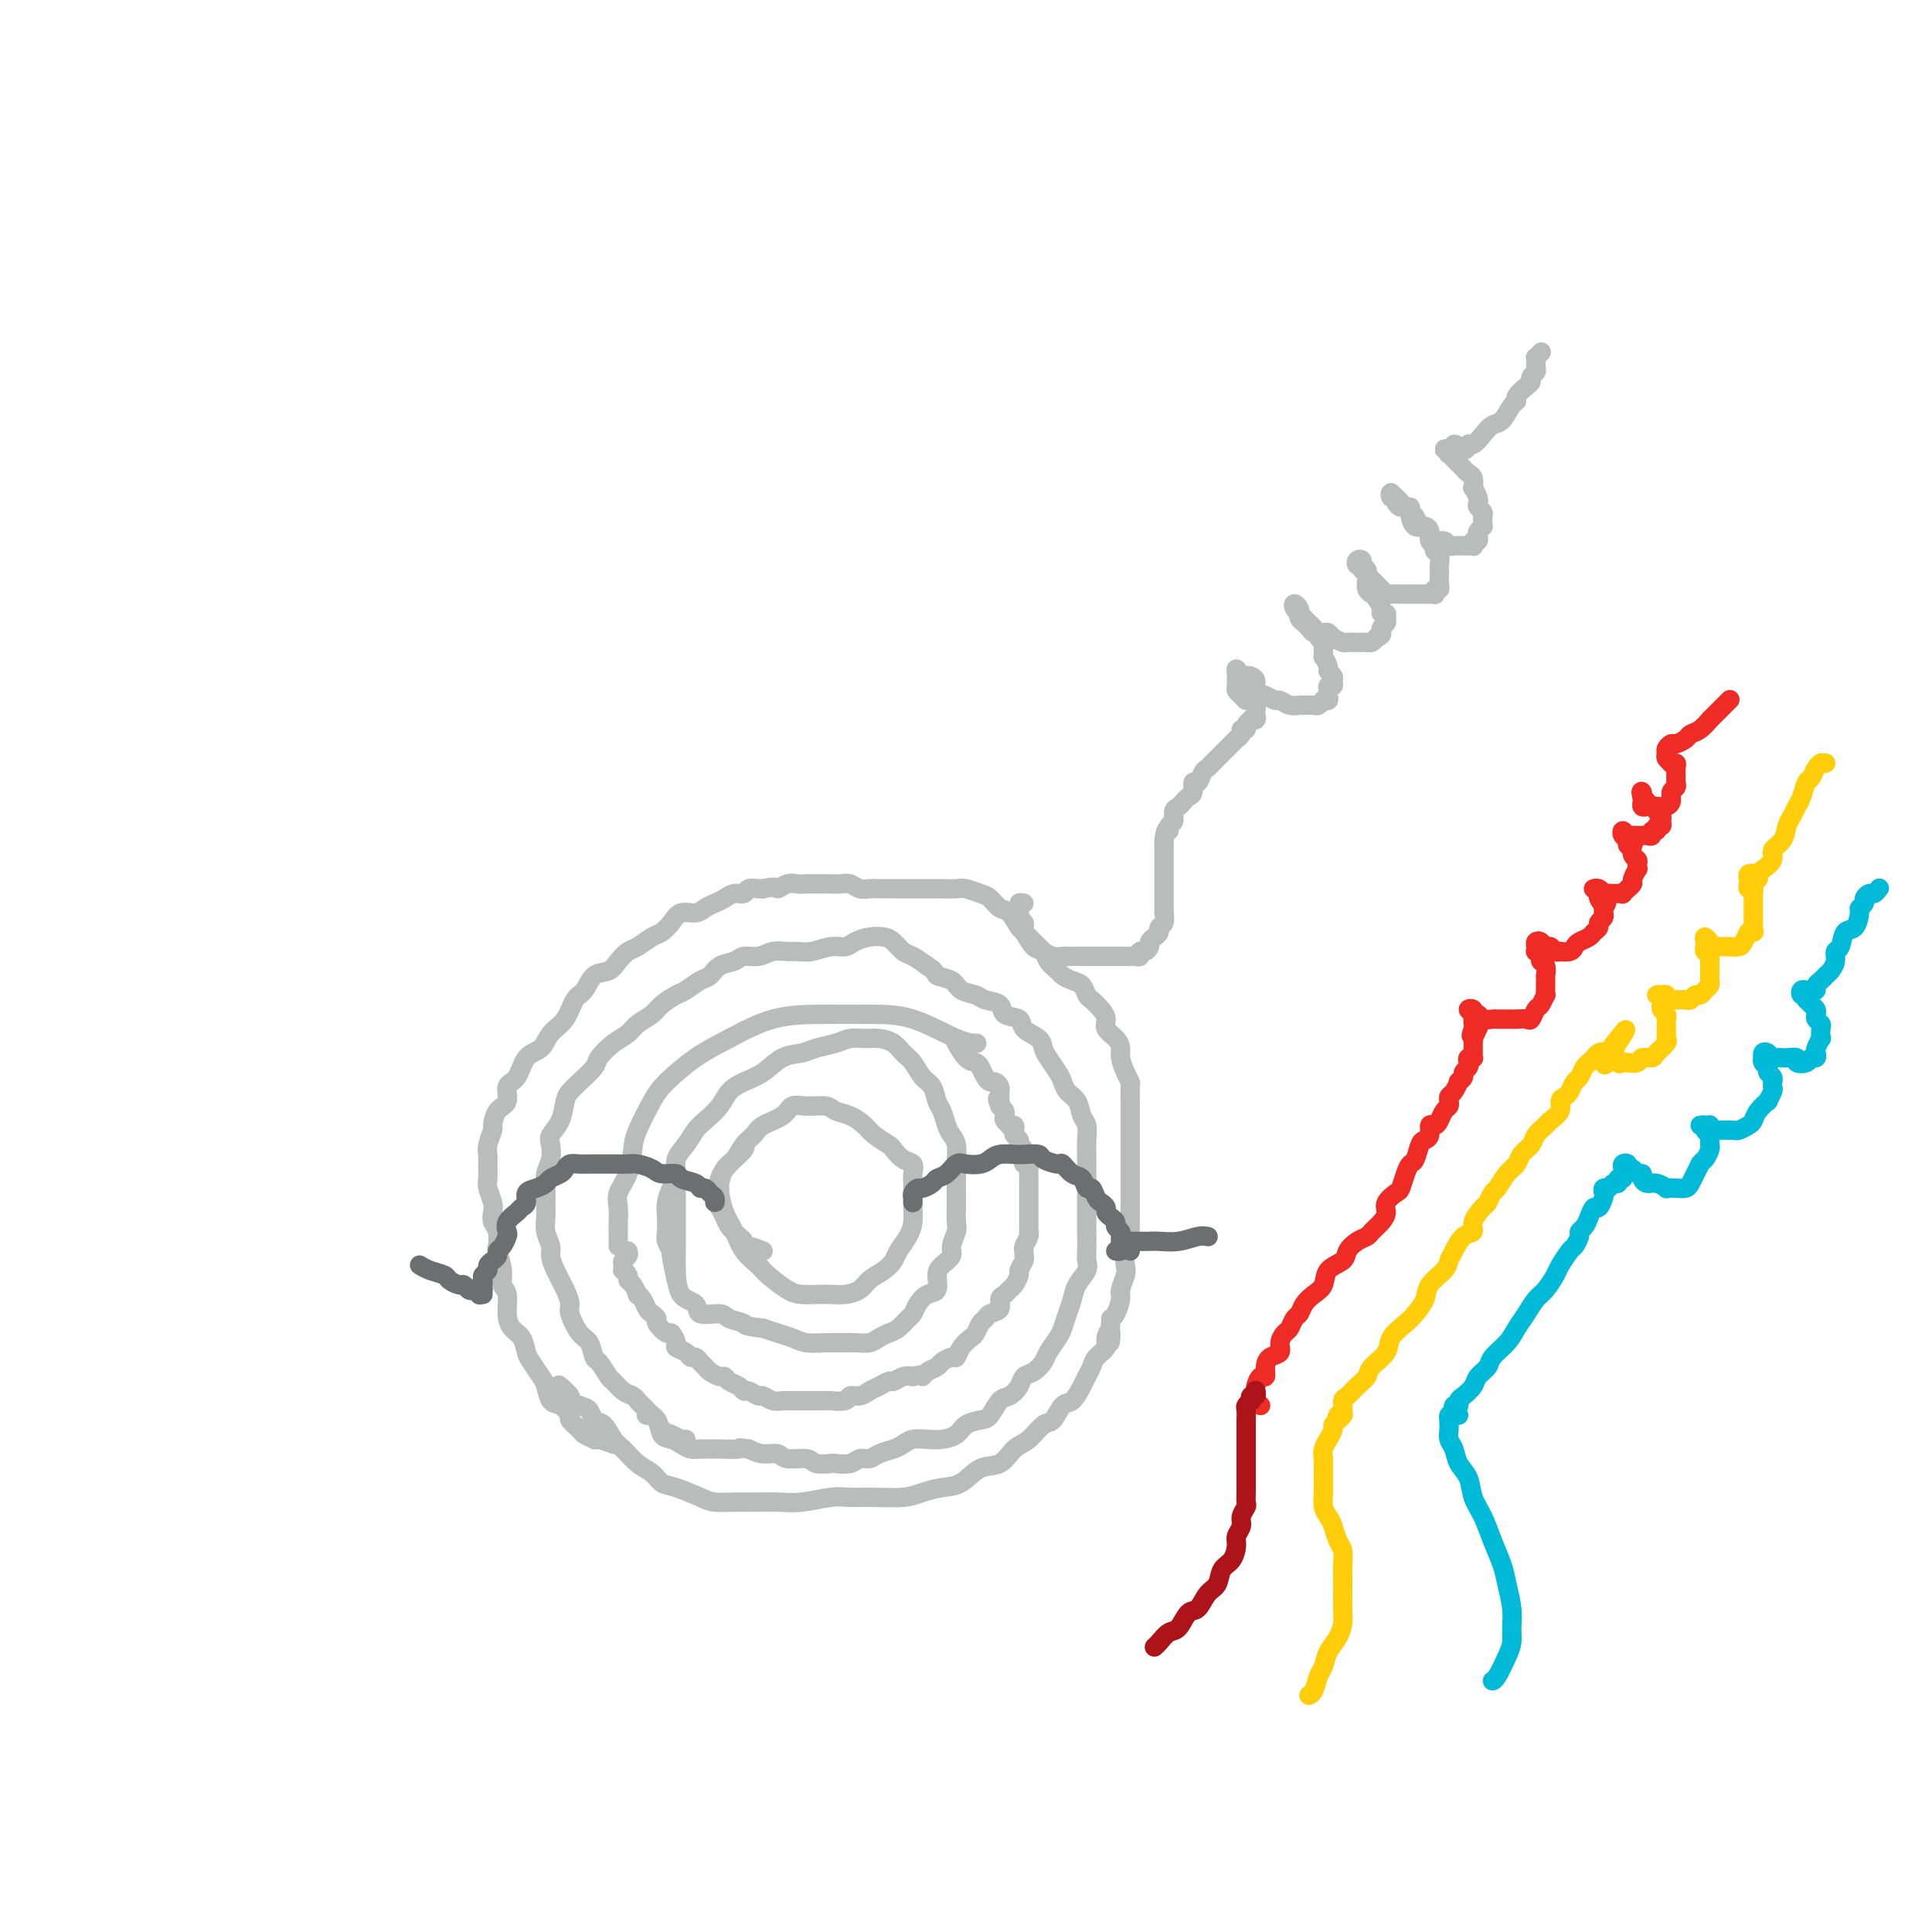 <svg viewBox='0 0 400 400' version='1.1' xmlns='http://www.w3.org/2000/svg' xmlns:xlink='http://www.w3.org/1999/xlink'><g fill='none' stroke='#BABBBB' stroke-width='4' stroke-linecap='round' stroke-linejoin='round'><path d='M128,258c0.000,-0.185 0.001,-0.370 0,-1c-0.001,-0.630 -0.002,-1.704 0,-2c0.002,-0.296 0.007,0.187 0,0c-0.007,-0.187 -0.027,-1.043 0,-2c0.027,-0.957 0.099,-2.014 0,-3c-0.099,-0.986 -0.371,-1.902 0,-3c0.371,-1.098 1.384,-2.378 2,-4c0.616,-1.622 0.834,-3.585 1,-5c0.166,-1.415 0.281,-2.282 1,-4c0.719,-1.718 2.043,-4.289 3,-6c0.957,-1.711 1.546,-2.564 3,-4c1.454,-1.436 3.772,-3.457 6,-5c2.228,-1.543 4.367,-2.610 7,-4c2.633,-1.390 5.761,-3.105 9,-4c3.239,-0.895 6.588,-0.972 10,-1c3.412,-0.028 6.887,-0.008 10,0c3.113,0.008 5.865,0.002 9,1c3.135,0.998 6.652,2.999 9,4c2.348,1.001 3.528,1.000 4,1c0.472,-0.000 0.236,-0.000 0,0'/><path d='M130,259c0.113,0.331 0.225,0.662 0,1c-0.225,0.338 -0.788,0.682 -1,1c-0.212,0.318 -0.071,0.610 0,1c0.071,0.390 0.074,0.877 0,1c-0.074,0.123 -0.226,-0.117 0,0c0.226,0.117 0.830,0.591 1,1c0.170,0.409 -0.095,0.753 0,1c0.095,0.247 0.550,0.399 1,1c0.450,0.601 0.894,1.652 1,2c0.106,0.348 -0.125,-0.009 0,0c0.125,0.009 0.606,0.382 1,1c0.394,0.618 0.701,1.480 1,2c0.299,0.520 0.591,0.698 1,1c0.409,0.302 0.937,0.729 1,1c0.063,0.271 -0.339,0.387 0,1c0.339,0.613 1.418,1.722 2,2c0.582,0.278 0.667,-0.275 1,0c0.333,0.275 0.915,1.379 1,2c0.085,0.621 -0.328,0.758 0,1c0.328,0.242 1.398,0.590 2,1c0.602,0.410 0.738,0.883 1,1c0.262,0.117 0.651,-0.122 1,0c0.349,0.122 0.657,0.606 1,1c0.343,0.394 0.721,0.697 1,1c0.279,0.303 0.460,0.606 1,1c0.540,0.394 1.440,0.880 2,1c0.560,0.120 0.779,-0.127 1,0c0.221,0.127 0.444,0.626 1,1c0.556,0.374 1.443,0.621 2,1c0.557,0.379 0.782,0.890 1,1c0.218,0.110 0.430,-0.181 1,0c0.570,0.181 1.500,0.833 2,1c0.500,0.167 0.571,-0.151 1,0c0.429,0.151 1.217,0.773 2,1c0.783,0.227 1.560,0.061 2,0c0.440,-0.061 0.542,-0.016 1,0c0.458,0.016 1.272,0.004 2,0c0.728,-0.004 1.369,-0.000 2,0c0.631,0.000 1.253,-0.004 2,0c0.747,0.004 1.618,0.016 2,0c0.382,-0.016 0.277,-0.060 1,0c0.723,0.060 2.276,0.224 3,0c0.724,-0.224 0.618,-0.834 1,-1c0.382,-0.166 1.253,0.114 2,0c0.747,-0.114 1.369,-0.623 2,-1c0.631,-0.377 1.271,-0.623 2,-1c0.729,-0.377 1.546,-0.885 2,-1c0.454,-0.115 0.545,0.161 1,0c0.455,-0.161 1.273,-0.760 2,-1c0.727,-0.240 1.364,-0.120 2,0'/><path d='M189,285c2.588,-0.726 2.059,-0.041 2,0c-0.059,0.041 0.352,-0.562 1,-1c0.648,-0.438 1.535,-0.712 2,-1c0.465,-0.288 0.510,-0.592 1,-1c0.490,-0.408 1.427,-0.920 2,-1c0.573,-0.080 0.783,0.273 1,0c0.217,-0.273 0.440,-1.172 1,-2c0.560,-0.828 1.458,-1.584 2,-2c0.542,-0.416 0.727,-0.492 1,-1c0.273,-0.508 0.633,-1.449 1,-2c0.367,-0.551 0.742,-0.711 1,-1c0.258,-0.289 0.398,-0.708 1,-1c0.602,-0.292 1.667,-0.458 2,-1c0.333,-0.542 -0.064,-1.459 0,-2c0.064,-0.541 0.591,-0.707 1,-1c0.409,-0.293 0.702,-0.712 1,-1c0.298,-0.288 0.602,-0.444 1,-1c0.398,-0.556 0.892,-1.511 1,-2c0.108,-0.489 -0.168,-0.511 0,-1c0.168,-0.489 0.781,-1.444 1,-2c0.219,-0.556 0.045,-0.714 0,-1c-0.045,-0.286 0.041,-0.702 0,-1c-0.041,-0.298 -0.207,-0.479 0,-1c0.207,-0.521 0.788,-1.381 1,-2c0.212,-0.619 0.057,-0.997 0,-1c-0.057,-0.003 -0.015,0.368 0,0c0.015,-0.368 0.004,-1.474 0,-2c-0.004,-0.526 -0.001,-0.473 0,-1c0.001,-0.527 0.000,-1.634 0,-2c-0.000,-0.366 -0.000,0.009 0,0c0.000,-0.009 0.000,-0.401 0,-1c-0.000,-0.599 0.000,-1.403 0,-2c-0.000,-0.597 -0.000,-0.986 0,-1c0.000,-0.014 0.001,0.346 0,0c-0.001,-0.346 -0.004,-1.398 0,-2c0.004,-0.602 0.015,-0.753 0,-1c-0.015,-0.247 -0.057,-0.591 0,-1c0.057,-0.409 0.212,-0.883 0,-1c-0.212,-0.117 -0.793,0.122 -1,0c-0.207,-0.122 -0.042,-0.606 0,-1c0.042,-0.394 -0.040,-0.697 0,-1c0.040,-0.303 0.203,-0.606 0,-1c-0.203,-0.394 -0.773,-0.879 -1,-1c-0.227,-0.121 -0.112,0.122 0,0c0.112,-0.122 0.222,-0.607 0,-1c-0.222,-0.393 -0.777,-0.693 -1,-1c-0.223,-0.307 -0.116,-0.621 0,-1c0.116,-0.379 0.241,-0.822 0,-1c-0.241,-0.178 -0.848,-0.089 -1,0c-0.152,0.089 0.153,0.179 0,0c-0.153,-0.179 -0.763,-0.625 -1,-1c-0.237,-0.375 -0.102,-0.678 0,-1c0.102,-0.322 0.172,-0.663 0,-1c-0.172,-0.337 -0.586,-0.668 -1,-1'/><path d='M207,229c-0.928,-2.404 -0.249,-1.414 0,-1c0.249,0.414 0.068,0.252 0,0c-0.068,-0.252 -0.021,-0.593 0,-1c0.021,-0.407 0.017,-0.879 0,-1c-0.017,-0.121 -0.046,0.109 0,0c0.046,-0.109 0.167,-0.558 0,-1c-0.167,-0.442 -0.621,-0.879 -1,-1c-0.379,-0.121 -0.681,0.072 -1,0c-0.319,-0.072 -0.653,-0.409 -1,-1c-0.347,-0.591 -0.706,-1.437 -1,-2c-0.294,-0.563 -0.522,-0.841 -1,-1c-0.478,-0.159 -1.206,-0.197 -2,-1c-0.794,-0.803 -1.656,-2.372 -2,-3c-0.344,-0.628 -0.172,-0.314 0,0'/><path d='M140,265c-0.453,-2.050 -0.906,-4.099 -1,-5c-0.094,-0.901 0.170,-0.653 0,-1c-0.170,-0.347 -0.775,-1.289 -1,-2c-0.225,-0.711 -0.070,-1.190 0,-2c0.070,-0.810 0.056,-1.949 0,-3c-0.056,-1.051 -0.153,-2.013 0,-3c0.153,-0.987 0.555,-1.997 1,-3c0.445,-1.003 0.933,-1.997 1,-3c0.067,-1.003 -0.288,-2.015 0,-3c0.288,-0.985 1.217,-1.944 2,-3c0.783,-1.056 1.419,-2.208 2,-3c0.581,-0.792 1.106,-1.222 2,-2c0.894,-0.778 2.156,-1.904 3,-3c0.844,-1.096 1.269,-2.163 2,-3c0.731,-0.837 1.769,-1.443 3,-2c1.231,-0.557 2.654,-1.066 4,-2c1.346,-0.934 2.614,-2.292 4,-3c1.386,-0.708 2.888,-0.764 4,-1c1.112,-0.236 1.834,-0.652 3,-1c1.166,-0.348 2.777,-0.627 4,-1c1.223,-0.373 2.057,-0.840 3,-1c0.943,-0.160 1.996,-0.014 3,0c1.004,0.014 1.959,-0.106 3,0c1.041,0.106 2.166,0.436 3,1c0.834,0.564 1.375,1.362 2,2c0.625,0.638 1.333,1.114 2,2c0.667,0.886 1.292,2.180 2,3c0.708,0.820 1.499,1.164 2,2c0.501,0.836 0.712,2.162 1,3c0.288,0.838 0.651,1.187 1,2c0.349,0.813 0.682,2.089 1,3c0.318,0.911 0.621,1.455 1,2c0.379,0.545 0.834,1.090 1,2c0.166,0.910 0.045,2.186 0,3c-0.045,0.814 -0.012,1.167 0,2c0.012,0.833 0.004,2.148 0,3c-0.004,0.852 -0.005,1.243 0,2c0.005,0.757 0.017,1.879 0,3c-0.017,1.121 -0.064,2.240 0,3c0.064,0.760 0.237,1.161 0,2c-0.237,0.839 -0.885,2.116 -1,3c-0.115,0.884 0.303,1.374 0,2c-0.303,0.626 -1.328,1.389 -2,2c-0.672,0.611 -0.992,1.071 -1,2c-0.008,0.929 0.297,2.328 0,3c-0.297,0.672 -1.196,0.618 -2,1c-0.804,0.382 -1.514,1.202 -2,2c-0.486,0.798 -0.749,1.576 -1,2c-0.251,0.424 -0.489,0.496 -1,1c-0.511,0.504 -1.295,1.442 -2,2c-0.705,0.558 -1.333,0.738 -2,1c-0.667,0.262 -1.374,0.606 -2,1c-0.626,0.394 -1.172,0.838 -2,1c-0.828,0.162 -1.940,0.040 -3,0c-1.060,-0.040 -2.069,0.000 -3,0c-0.931,-0.000 -1.785,-0.042 -3,0c-1.215,0.042 -2.789,0.166 -4,0c-1.211,-0.166 -2.057,-0.622 -3,-1c-0.943,-0.378 -1.984,-0.680 -3,-1c-1.016,-0.320 -2.008,-0.660 -3,-1'/><path d='M158,275c-4.452,-0.494 -3.582,-0.727 -4,-1c-0.418,-0.273 -2.122,-0.584 -3,-1c-0.878,-0.416 -0.929,-0.936 -2,-1c-1.071,-0.064 -3.163,0.330 -4,0c-0.837,-0.330 -0.421,-1.382 -1,-2c-0.579,-0.618 -2.155,-0.801 -3,-2c-0.845,-1.199 -0.958,-3.415 -1,-5c-0.042,-1.585 -0.011,-2.538 0,-4c0.011,-1.462 0.003,-3.432 0,-6c-0.003,-2.568 -0.001,-5.734 0,-7c0.001,-1.266 0.000,-0.633 0,0'/><path d='M158,259c-1.148,-0.447 -2.297,-0.893 -3,-1c-0.703,-0.107 -0.962,0.127 -1,0c-0.038,-0.127 0.145,-0.614 0,-1c-0.145,-0.386 -0.617,-0.672 -1,-1c-0.383,-0.328 -0.677,-0.699 -1,-1c-0.323,-0.301 -0.675,-0.531 -1,-1c-0.325,-0.469 -0.623,-1.177 -1,-2c-0.377,-0.823 -0.834,-1.763 -1,-2c-0.166,-0.237 -0.042,0.228 0,0c0.042,-0.228 0.003,-1.148 0,-2c-0.003,-0.852 0.029,-1.635 0,-2c-0.029,-0.365 -0.121,-0.310 0,-1c0.121,-0.690 0.453,-2.124 1,-3c0.547,-0.876 1.309,-1.193 2,-2c0.691,-0.807 1.311,-2.105 2,-3c0.689,-0.895 1.446,-1.388 2,-2c0.554,-0.612 0.904,-1.342 2,-2c1.096,-0.658 2.936,-1.245 4,-2c1.064,-0.755 1.351,-1.678 2,-2c0.649,-0.322 1.658,-0.042 3,0c1.342,0.042 3.016,-0.155 4,0c0.984,0.155 1.280,0.661 2,1c0.720,0.339 1.866,0.509 3,1c1.134,0.491 2.257,1.301 3,2c0.743,0.699 1.107,1.286 2,2c0.893,0.714 2.316,1.556 3,2c0.684,0.444 0.628,0.489 1,1c0.372,0.511 1.171,1.487 2,2c0.829,0.513 1.686,0.563 2,1c0.314,0.437 0.085,1.261 0,2c-0.085,0.739 -0.025,1.394 0,2c0.025,0.606 0.014,1.163 0,2c-0.014,0.837 -0.031,1.953 0,3c0.031,1.047 0.108,2.024 0,3c-0.108,0.976 -0.403,1.952 -1,3c-0.597,1.048 -1.496,2.168 -2,3c-0.504,0.832 -0.613,1.375 -1,2c-0.387,0.625 -1.051,1.330 -2,2c-0.949,0.670 -2.182,1.304 -3,2c-0.818,0.696 -1.219,1.455 -2,2c-0.781,0.545 -1.940,0.877 -3,1c-1.060,0.123 -2.021,0.037 -3,0c-0.979,-0.037 -1.976,-0.026 -3,0c-1.024,0.026 -2.074,0.065 -3,0c-0.926,-0.065 -1.728,-0.236 -3,-1c-1.272,-0.764 -3.013,-2.122 -4,-3c-0.987,-0.878 -1.221,-1.278 -2,-2c-0.779,-0.722 -2.105,-1.768 -3,-3c-0.895,-1.232 -1.360,-2.650 -2,-4c-0.640,-1.350 -1.456,-2.631 -2,-4c-0.544,-1.369 -0.815,-2.826 -1,-4c-0.185,-1.174 -0.284,-2.066 0,-3c0.284,-0.934 0.953,-1.910 2,-3c1.047,-1.090 2.474,-2.293 3,-3c0.526,-0.707 0.150,-0.916 0,-1c-0.150,-0.084 -0.075,-0.042 0,0'/><path d='M142,298c-0.250,0.098 -0.500,0.196 -1,0c-0.500,-0.196 -1.251,-0.686 -2,-1c-0.749,-0.314 -1.496,-0.451 -2,-1c-0.504,-0.549 -0.764,-1.509 -1,-2c-0.236,-0.491 -0.447,-0.512 -1,-1c-0.553,-0.488 -1.448,-1.445 -2,-2c-0.552,-0.555 -0.763,-0.710 -1,-1c-0.237,-0.290 -0.501,-0.716 -1,-1c-0.499,-0.284 -1.233,-0.427 -2,-1c-0.767,-0.573 -1.567,-1.575 -2,-2c-0.433,-0.425 -0.500,-0.272 -1,-1c-0.500,-0.728 -1.434,-2.338 -2,-3c-0.566,-0.662 -0.764,-0.375 -1,-1c-0.236,-0.625 -0.510,-2.161 -1,-3c-0.490,-0.839 -1.195,-0.980 -2,-2c-0.805,-1.020 -1.708,-2.921 -2,-4c-0.292,-1.079 0.028,-1.338 0,-2c-0.028,-0.662 -0.404,-1.727 -1,-3c-0.596,-1.273 -1.414,-2.753 -2,-4c-0.586,-1.247 -0.942,-2.262 -1,-3c-0.058,-0.738 0.181,-1.198 0,-2c-0.181,-0.802 -0.781,-1.947 -1,-3c-0.219,-1.053 -0.055,-2.014 0,-3c0.055,-0.986 0.001,-1.997 0,-3c-0.001,-1.003 0.050,-1.997 0,-3c-0.050,-1.003 -0.203,-2.014 0,-3c0.203,-0.986 0.761,-1.948 1,-3c0.239,-1.052 0.158,-2.193 0,-3c-0.158,-0.807 -0.391,-1.279 0,-2c0.391,-0.721 1.408,-1.692 2,-3c0.592,-1.308 0.759,-2.954 1,-4c0.241,-1.046 0.557,-1.491 1,-2c0.443,-0.509 1.015,-1.081 2,-2c0.985,-0.919 2.384,-2.186 3,-3c0.616,-0.814 0.448,-1.177 1,-2c0.552,-0.823 1.823,-2.107 3,-3c1.177,-0.893 2.259,-1.395 3,-2c0.741,-0.605 1.142,-1.313 2,-2c0.858,-0.687 2.173,-1.354 3,-2c0.827,-0.646 1.166,-1.271 2,-2c0.834,-0.729 2.162,-1.561 3,-2c0.838,-0.439 1.187,-0.484 2,-1c0.813,-0.516 2.090,-1.501 3,-2c0.910,-0.499 1.454,-0.511 2,-1c0.546,-0.489 1.093,-1.455 2,-2c0.907,-0.545 2.172,-0.668 3,-1c0.828,-0.332 1.218,-0.874 2,-1c0.782,-0.126 1.955,0.163 3,0c1.045,-0.163 1.963,-0.780 3,-1c1.037,-0.220 2.193,-0.044 3,0c0.807,0.044 1.265,-0.044 2,0c0.735,0.044 1.747,0.218 3,0c1.253,-0.218 2.748,-0.830 4,-1c1.252,-0.170 2.261,0.100 3,0c0.739,-0.100 1.209,-0.570 2,-1c0.791,-0.430 1.902,-0.821 3,-1c1.098,-0.179 2.184,-0.147 3,0c0.816,0.147 1.363,0.411 2,1c0.637,0.589 1.364,1.505 2,2c0.636,0.495 1.182,0.570 2,1c0.818,0.430 1.909,1.215 3,2'/><path d='M192,200c2.148,1.350 1.519,1.724 2,2c0.481,0.276 2.073,0.454 3,1c0.927,0.546 1.188,1.460 2,2c0.812,0.540 2.176,0.707 3,1c0.824,0.293 1.108,0.711 2,1c0.892,0.289 2.393,0.447 3,1c0.607,0.553 0.320,1.499 1,2c0.680,0.501 2.328,0.556 3,1c0.672,0.444 0.369,1.278 1,2c0.631,0.722 2.197,1.334 3,2c0.803,0.666 0.844,1.386 1,2c0.156,0.614 0.427,1.122 1,2c0.573,0.878 1.449,2.126 2,3c0.551,0.874 0.778,1.374 1,2c0.222,0.626 0.438,1.378 1,2c0.562,0.622 1.471,1.114 2,2c0.529,0.886 0.678,2.165 1,3c0.322,0.835 0.818,1.227 1,2c0.182,0.773 0.049,1.929 0,3c-0.049,1.071 -0.013,2.059 0,3c0.013,0.941 0.003,1.836 0,3c-0.003,1.164 -0.001,2.599 0,4c0.001,1.401 -0.000,2.770 0,4c0.000,1.230 0.002,2.321 0,3c-0.002,0.679 -0.007,0.947 0,2c0.007,1.053 0.027,2.890 0,4c-0.027,1.110 -0.101,1.493 0,2c0.101,0.507 0.378,1.137 0,2c-0.378,0.863 -1.410,1.959 -2,3c-0.590,1.041 -0.740,2.026 -1,3c-0.260,0.974 -0.632,1.937 -1,3c-0.368,1.063 -0.731,2.225 -1,3c-0.269,0.775 -0.443,1.163 -1,2c-0.557,0.837 -1.496,2.125 -2,3c-0.504,0.875 -0.572,1.338 -1,2c-0.428,0.662 -1.217,1.523 -2,2c-0.783,0.477 -1.561,0.569 -2,1c-0.439,0.431 -0.539,1.201 -1,2c-0.461,0.799 -1.282,1.628 -2,2c-0.718,0.372 -1.332,0.288 -2,1c-0.668,0.712 -1.389,2.219 -2,3c-0.611,0.781 -1.111,0.836 -2,1c-0.889,0.164 -2.167,0.435 -3,1c-0.833,0.565 -1.220,1.422 -2,2c-0.780,0.578 -1.951,0.876 -3,1c-1.049,0.124 -1.975,0.074 -3,0c-1.025,-0.074 -2.147,-0.174 -3,0c-0.853,0.174 -1.436,0.620 -2,1c-0.564,0.380 -1.108,0.694 -2,1c-0.892,0.306 -2.131,0.604 -3,1c-0.869,0.396 -1.369,0.890 -2,1c-0.631,0.110 -1.395,-0.166 -2,0c-0.605,0.166 -1.052,0.772 -2,1c-0.948,0.228 -2.397,0.076 -3,0c-0.603,-0.076 -0.359,-0.077 -1,0c-0.641,0.077 -2.167,0.232 -3,0c-0.833,-0.232 -0.975,-0.849 -2,-1c-1.025,-0.151 -2.935,0.166 -4,0c-1.065,-0.166 -1.287,-0.814 -2,-1c-0.713,-0.186 -1.918,0.090 -3,0c-1.082,-0.090 -2.041,-0.545 -3,-1'/><path d='M155,300c-3.020,-0.464 -1.572,-0.124 -2,0c-0.428,0.124 -2.734,0.030 -4,0c-1.266,-0.030 -1.494,0.002 -2,0c-0.506,-0.002 -1.291,-0.040 -2,0c-0.709,0.040 -1.340,0.158 -2,0c-0.660,-0.158 -1.347,-0.592 -2,-1c-0.653,-0.408 -1.272,-0.789 -2,-1c-0.728,-0.211 -1.566,-0.252 -2,-1c-0.434,-0.748 -0.463,-2.201 -1,-3c-0.537,-0.799 -1.582,-0.942 -2,-1c-0.418,-0.058 -0.209,-0.029 0,0'/><path d='M127,299c-1.139,-0.416 -2.279,-0.831 -3,-1c-0.721,-0.169 -1.024,-0.091 -1,0c0.024,0.091 0.376,0.194 0,0c-0.376,-0.194 -1.480,-0.686 -2,-1c-0.520,-0.314 -0.458,-0.449 -1,-1c-0.542,-0.551 -1.690,-1.517 -2,-2c-0.310,-0.483 0.216,-0.484 0,-1c-0.216,-0.516 -1.175,-1.546 -2,-2c-0.825,-0.454 -1.517,-0.333 -2,-1c-0.483,-0.667 -0.758,-2.122 -1,-3c-0.242,-0.878 -0.449,-1.179 -1,-2c-0.551,-0.821 -1.444,-2.161 -2,-3c-0.556,-0.839 -0.775,-1.177 -1,-2c-0.225,-0.823 -0.457,-2.131 -1,-3c-0.543,-0.869 -1.398,-1.298 -2,-2c-0.602,-0.702 -0.949,-1.677 -1,-3c-0.051,-1.323 0.196,-2.993 0,-4c-0.196,-1.007 -0.836,-1.351 -1,-2c-0.164,-0.649 0.149,-1.602 0,-3c-0.149,-1.398 -0.758,-3.243 -1,-4c-0.242,-0.757 -0.116,-0.428 0,-1c0.116,-0.572 0.224,-2.044 0,-3c-0.224,-0.956 -0.778,-1.396 -1,-2c-0.222,-0.604 -0.112,-1.373 0,-2c0.112,-0.627 0.226,-1.113 0,-2c-0.226,-0.887 -0.794,-2.176 -1,-3c-0.206,-0.824 -0.051,-1.185 0,-2c0.051,-0.815 -0.001,-2.086 0,-3c0.001,-0.914 0.054,-1.470 0,-2c-0.054,-0.530 -0.217,-1.033 0,-2c0.217,-0.967 0.813,-2.399 1,-3c0.187,-0.601 -0.035,-0.371 0,-1c0.035,-0.629 0.326,-2.116 1,-3c0.674,-0.884 1.732,-1.166 2,-2c0.268,-0.834 -0.253,-2.219 0,-3c0.253,-0.781 1.279,-0.959 2,-2c0.721,-1.041 1.138,-2.944 2,-4c0.862,-1.056 2.171,-1.265 3,-2c0.829,-0.735 1.180,-1.998 2,-3c0.820,-1.002 2.110,-1.745 3,-3c0.890,-1.255 1.379,-3.021 2,-4c0.621,-0.979 1.374,-1.169 2,-2c0.626,-0.831 1.125,-2.301 2,-3c0.875,-0.699 2.125,-0.625 3,-1c0.875,-0.375 1.375,-1.199 2,-2c0.625,-0.801 1.375,-1.579 2,-2c0.625,-0.421 1.125,-0.485 2,-1c0.875,-0.515 2.125,-1.482 3,-2c0.875,-0.518 1.375,-0.587 2,-1c0.625,-0.413 1.375,-1.172 2,-2c0.625,-0.828 1.126,-1.727 2,-2c0.874,-0.273 2.121,0.081 3,0c0.879,-0.081 1.391,-0.595 2,-1c0.609,-0.405 1.314,-0.701 2,-1c0.686,-0.299 1.353,-0.602 2,-1c0.647,-0.398 1.273,-0.891 2,-1c0.727,-0.109 1.556,0.167 2,0c0.444,-0.167 0.504,-0.776 1,-1c0.496,-0.224 1.427,-0.064 2,0c0.573,0.064 0.786,0.032 1,0'/><path d='M158,184c3.215,-0.713 2.752,0.005 3,0c0.248,-0.005 1.207,-0.734 2,-1c0.793,-0.266 1.420,-0.071 2,0c0.580,0.071 1.114,0.018 2,0c0.886,-0.018 2.124,-0.001 3,0c0.876,0.001 1.390,-0.014 2,0c0.610,0.014 1.318,0.056 2,0c0.682,-0.056 1.340,-0.211 2,0c0.660,0.211 1.321,0.789 2,1c0.679,0.211 1.374,0.057 2,0c0.626,-0.057 1.183,-0.015 2,0c0.817,0.015 1.894,0.004 3,0c1.106,-0.004 2.240,-0.001 3,0c0.760,0.001 1.147,-0.001 2,0c0.853,0.001 2.172,0.003 3,0c0.828,-0.003 1.166,-0.013 2,0c0.834,0.013 2.163,0.049 3,0c0.837,-0.049 1.183,-0.184 2,0c0.817,0.184 2.107,0.687 3,1c0.893,0.313 1.390,0.435 2,1c0.610,0.565 1.332,1.574 2,2c0.668,0.426 1.282,0.270 2,1c0.718,0.730 1.539,2.345 2,3c0.461,0.655 0.561,0.350 1,1c0.439,0.650 1.216,2.254 2,3c0.784,0.746 1.575,0.634 2,1c0.425,0.366 0.485,1.210 1,2c0.515,0.790 1.486,1.525 2,2c0.514,0.475 0.571,0.690 1,1c0.429,0.310 1.232,0.716 2,1c0.768,0.284 1.502,0.446 2,1c0.498,0.554 0.759,1.499 1,2c0.241,0.501 0.463,0.557 1,1c0.537,0.443 1.388,1.274 2,2c0.612,0.726 0.986,1.348 1,2c0.014,0.652 -0.333,1.333 0,2c0.333,0.667 1.347,1.321 2,2c0.653,0.679 0.946,1.384 1,2c0.054,0.616 -0.129,1.142 0,2c0.129,0.858 0.570,2.049 1,3c0.430,0.951 0.847,1.662 1,2c0.153,0.338 0.041,0.302 0,1c-0.041,0.698 -0.011,2.129 0,3c0.011,0.871 0.003,1.181 0,2c-0.003,0.819 -0.001,2.148 0,3c0.001,0.852 0.000,1.228 0,2c-0.000,0.772 -0.000,1.940 0,3c0.000,1.060 0.000,2.012 0,3c-0.000,0.988 -0.000,2.012 0,3c0.000,0.988 0.001,1.942 0,3c-0.001,1.058 -0.004,2.222 0,3c0.004,0.778 0.015,1.171 0,2c-0.015,0.829 -0.055,2.094 0,3c0.055,0.906 0.207,1.454 0,2c-0.207,0.546 -0.773,1.090 -1,2c-0.227,0.910 -0.116,2.188 0,3c0.116,0.812 0.238,1.160 0,2c-0.238,0.840 -0.837,2.174 -1,3c-0.163,0.826 0.110,1.146 0,2c-0.110,0.854 -0.603,2.244 -1,3c-0.397,0.756 -0.699,0.878 -1,1'/><path d='M230,273c-0.550,8.070 0.074,4.245 0,3c-0.074,-1.245 -0.846,0.089 -1,1c-0.154,0.911 0.310,1.397 0,2c-0.310,0.603 -1.396,1.321 -2,2c-0.604,0.679 -0.728,1.317 -1,2c-0.272,0.683 -0.692,1.409 -1,2c-0.308,0.591 -0.504,1.045 -1,2c-0.496,0.955 -1.290,2.410 -2,3c-0.710,0.590 -1.334,0.317 -2,1c-0.666,0.683 -1.374,2.324 -2,3c-0.626,0.676 -1.171,0.389 -2,1c-0.829,0.611 -1.943,2.122 -3,3c-1.057,0.878 -2.057,1.124 -3,2c-0.943,0.876 -1.831,2.381 -3,3c-1.169,0.619 -2.621,0.352 -4,1c-1.379,0.648 -2.685,2.212 -4,3c-1.315,0.788 -2.638,0.800 -4,1c-1.362,0.200 -2.764,0.589 -4,1c-1.236,0.411 -2.308,0.846 -4,1c-1.692,0.154 -4.005,0.027 -6,0c-1.995,-0.027 -3.671,0.045 -5,0c-1.329,-0.045 -2.311,-0.208 -4,0c-1.689,0.208 -4.084,0.788 -6,1c-1.916,0.212 -3.354,0.055 -5,0c-1.646,-0.055 -3.501,-0.008 -5,0c-1.499,0.008 -2.642,-0.024 -4,0c-1.358,0.024 -2.929,0.105 -4,0c-1.071,-0.105 -1.641,-0.397 -3,-1c-1.359,-0.603 -3.509,-1.516 -5,-2c-1.491,-0.484 -2.325,-0.537 -3,-1c-0.675,-0.463 -1.192,-1.336 -2,-2c-0.808,-0.664 -1.908,-1.118 -3,-2c-1.092,-0.882 -2.176,-2.190 -3,-3c-0.824,-0.810 -1.389,-1.120 -2,-2c-0.611,-0.880 -1.268,-2.330 -2,-3c-0.732,-0.670 -1.539,-0.559 -2,-1c-0.461,-0.441 -0.576,-1.432 -1,-2c-0.424,-0.568 -1.158,-0.713 -2,-1c-0.842,-0.287 -1.793,-0.716 -2,-1c-0.207,-0.284 0.329,-0.423 0,-1c-0.329,-0.577 -1.523,-1.594 -2,-2c-0.477,-0.406 -0.239,-0.203 0,0'/></g>
<g fill='none' stroke='#6D6E70' stroke-width='4' stroke-linecap='round' stroke-linejoin='round'><path d='M189,249c-0.007,-0.444 -0.014,-0.889 0,-1c0.014,-0.111 0.049,0.111 0,0c-0.049,-0.111 -0.183,-0.555 0,-1c0.183,-0.445 0.682,-0.892 1,-1c0.318,-0.108 0.456,0.121 1,0c0.544,-0.121 1.496,-0.593 2,-1c0.504,-0.407 0.561,-0.749 1,-1c0.439,-0.251 1.258,-0.410 2,-1c0.742,-0.590 1.405,-1.612 2,-2c0.595,-0.388 1.122,-0.143 2,0c0.878,0.143 2.107,0.182 3,0c0.893,-0.182 1.452,-0.585 2,-1c0.548,-0.415 1.086,-0.841 2,-1c0.914,-0.159 2.203,-0.053 3,0c0.797,0.053 1.102,0.051 2,0c0.898,-0.051 2.390,-0.150 3,0c0.610,0.150 0.338,0.550 1,1c0.662,0.450 2.257,0.952 3,1c0.743,0.048 0.633,-0.357 1,0c0.367,0.357 1.212,1.475 2,2c0.788,0.525 1.520,0.455 2,1c0.480,0.545 0.707,1.704 1,2c0.293,0.296 0.652,-0.272 1,0c0.348,0.272 0.684,1.382 1,2c0.316,0.618 0.610,0.743 1,1c0.390,0.257 0.874,0.646 1,1c0.126,0.354 -0.106,0.672 0,1c0.106,0.328 0.550,0.665 1,1c0.450,0.335 0.905,0.667 1,1c0.095,0.333 -0.171,0.666 0,1c0.171,0.334 0.779,0.668 1,1c0.221,0.332 0.056,0.663 0,1c-0.056,0.337 -0.001,0.679 0,1c0.001,0.321 -0.051,0.622 0,1c0.051,0.378 0.206,0.832 0,1c-0.206,0.168 -0.773,0.048 -1,0c-0.227,-0.048 -0.113,-0.024 0,0'/><path d='M234,259c0.001,-0.309 0.001,-0.619 0,-1c-0.001,-0.381 -0.004,-0.834 0,-1c0.004,-0.166 0.016,-0.045 0,0c-0.016,0.045 -0.059,0.013 0,0c0.059,-0.013 0.221,-0.007 1,0c0.779,0.007 2.174,0.016 3,0c0.826,-0.016 1.083,-0.057 2,0c0.917,0.057 2.493,0.211 4,0c1.507,-0.211 2.944,-0.788 4,-1c1.056,-0.212 1.730,-0.061 2,0c0.270,0.061 0.135,0.030 0,0'/><path d='M148,248c-0.024,0.514 -0.049,1.028 0,1c0.049,-0.028 0.170,-0.599 0,-1c-0.170,-0.401 -0.631,-0.632 -1,-1c-0.369,-0.368 -0.646,-0.873 -1,-1c-0.354,-0.127 -0.784,0.124 -1,0c-0.216,-0.124 -0.217,-0.625 -1,-1c-0.783,-0.375 -2.349,-0.626 -3,-1c-0.651,-0.374 -0.387,-0.871 -1,-1c-0.613,-0.129 -2.104,0.109 -3,0c-0.896,-0.109 -1.199,-0.565 -2,-1c-0.801,-0.435 -2.102,-0.849 -3,-1c-0.898,-0.151 -1.392,-0.041 -2,0c-0.608,0.041 -1.328,0.011 -2,0c-0.672,-0.011 -1.296,-0.003 -2,0c-0.704,0.003 -1.488,-0.000 -2,0c-0.512,0.000 -0.753,0.003 -1,0c-0.247,-0.003 -0.499,-0.012 -1,0c-0.501,0.012 -1.252,0.045 -2,0c-0.748,-0.045 -1.495,-0.167 -2,0c-0.505,0.167 -0.768,0.622 -1,1c-0.232,0.378 -0.434,0.678 -1,1c-0.566,0.322 -1.496,0.667 -2,1c-0.504,0.333 -0.583,0.653 -1,1c-0.417,0.347 -1.171,0.722 -2,1c-0.829,0.278 -1.732,0.458 -2,1c-0.268,0.542 0.100,1.445 0,2c-0.100,0.555 -0.667,0.764 -1,1c-0.333,0.236 -0.432,0.501 -1,1c-0.568,0.499 -1.606,1.233 -2,2c-0.394,0.767 -0.143,1.568 0,2c0.143,0.432 0.179,0.497 0,1c-0.179,0.503 -0.574,1.444 -1,2c-0.426,0.556 -0.884,0.726 -1,1c-0.116,0.274 0.109,0.651 0,1c-0.109,0.349 -0.551,0.671 -1,1c-0.449,0.329 -0.905,0.666 -1,1c-0.095,0.334 0.171,0.667 0,1c-0.171,0.333 -0.778,0.668 -1,1c-0.222,0.332 -0.060,0.661 0,1c0.060,0.339 0.016,0.689 0,1c-0.016,0.311 -0.004,0.584 0,1c0.004,0.416 0.001,0.976 0,1c-0.001,0.024 -0.001,-0.488 0,-1'/><path d='M100,267c-0.952,2.170 -0.831,0.596 -1,0c-0.169,-0.596 -0.627,-0.215 -1,0c-0.373,0.215 -0.662,0.265 -1,0c-0.338,-0.265 -0.727,-0.844 -1,-1c-0.273,-0.156 -0.431,0.112 -1,0c-0.569,-0.112 -1.550,-0.605 -2,-1c-0.450,-0.395 -0.368,-0.694 -1,-1c-0.632,-0.306 -1.978,-0.621 -3,-1c-1.022,-0.379 -1.721,-0.823 -2,-1c-0.279,-0.177 -0.140,-0.089 0,0'/></g>
<g fill='none' stroke='#BABBBB' stroke-width='4' stroke-linecap='round' stroke-linejoin='round'><path d='M212,187c-0.462,-0.081 -0.923,-0.162 -1,0c-0.077,0.162 0.232,0.568 0,1c-0.232,0.432 -1.005,0.889 -1,1c0.005,0.111 0.786,-0.124 1,0c0.214,0.124 -0.140,0.607 0,1c0.140,0.393 0.772,0.697 1,1c0.228,0.303 0.050,0.606 0,1c-0.050,0.394 0.028,0.879 0,1c-0.028,0.121 -0.161,-0.121 0,0c0.161,0.121 0.616,0.606 1,1c0.384,0.394 0.697,0.698 1,1c0.303,0.302 0.596,0.603 1,1c0.404,0.397 0.920,0.891 1,1c0.080,0.109 -0.274,-0.167 0,0c0.274,0.167 1.177,0.777 2,1c0.823,0.223 1.568,0.060 2,0c0.432,-0.060 0.553,-0.016 1,0c0.447,0.016 1.219,0.004 2,0c0.781,-0.004 1.570,-0.001 2,0c0.430,0.001 0.500,0.000 1,0c0.500,-0.000 1.429,-0.000 2,0c0.571,0.000 0.783,0.000 1,0c0.217,-0.000 0.439,-0.000 1,0c0.561,0.000 1.461,0.001 2,0c0.539,-0.001 0.718,-0.004 1,0c0.282,0.004 0.667,0.016 1,0c0.333,-0.016 0.615,-0.060 1,0c0.385,0.060 0.873,0.223 1,0c0.127,-0.223 -0.107,-0.833 0,-1c0.107,-0.167 0.554,0.110 1,0c0.446,-0.110 0.889,-0.607 1,-1c0.111,-0.393 -0.110,-0.681 0,-1c0.110,-0.319 0.551,-0.668 1,-1c0.449,-0.332 0.905,-0.649 1,-1c0.095,-0.351 -0.171,-0.738 0,-1c0.171,-0.262 0.778,-0.399 1,-1c0.222,-0.601 0.060,-1.667 0,-2c-0.060,-0.333 -0.016,0.065 0,0c0.016,-0.065 0.004,-0.595 0,-1c-0.004,-0.405 -0.001,-0.685 0,-1c0.001,-0.315 0.000,-0.666 0,-1c-0.000,-0.334 -0.000,-0.652 0,-1c0.000,-0.348 0.000,-0.725 0,-1c-0.000,-0.275 -0.000,-0.448 0,-1c0.000,-0.552 0.000,-1.482 0,-2c-0.000,-0.518 -0.000,-0.623 0,-1c0.000,-0.377 0.000,-1.024 0,-2c-0.000,-0.976 -0.000,-2.279 0,-3c0.000,-0.721 0.000,-0.861 0,-1'/><path d='M241,174c0.398,-3.340 0.894,-2.190 1,-2c0.106,0.190 -0.179,-0.579 0,-1c0.179,-0.421 0.821,-0.494 1,-1c0.179,-0.506 -0.106,-1.444 0,-2c0.106,-0.556 0.602,-0.732 1,-1c0.398,-0.268 0.698,-0.630 1,-1c0.302,-0.370 0.606,-0.747 1,-1c0.394,-0.253 0.879,-0.382 1,-1c0.121,-0.618 -0.122,-1.724 0,-2c0.122,-0.276 0.610,0.277 1,0c0.390,-0.277 0.682,-1.384 1,-2c0.318,-0.616 0.663,-0.743 1,-1c0.337,-0.257 0.667,-0.646 1,-1c0.333,-0.354 0.668,-0.673 1,-1c0.332,-0.327 0.662,-0.661 1,-1c0.338,-0.339 0.683,-0.682 1,-1c0.317,-0.318 0.606,-0.611 1,-1c0.394,-0.389 0.894,-0.874 1,-1c0.106,-0.126 -0.183,0.107 0,0c0.183,-0.107 0.838,-0.554 1,-1c0.162,-0.446 -0.168,-0.890 0,-1c0.168,-0.110 0.833,0.115 1,0c0.167,-0.115 -0.166,-0.570 0,-1c0.166,-0.430 0.829,-0.836 1,-1c0.171,-0.164 -0.149,-0.085 0,0c0.149,0.085 0.769,0.176 1,0c0.231,-0.176 0.073,-0.621 0,-1c-0.073,-0.379 -0.061,-0.693 0,-1c0.061,-0.307 0.170,-0.607 0,-1c-0.170,-0.393 -0.620,-0.879 -1,-1c-0.380,-0.121 -0.690,0.123 -1,0c-0.310,-0.123 -0.619,-0.611 -1,-1c-0.381,-0.389 -0.834,-0.678 -1,-1c-0.166,-0.322 -0.044,-0.679 0,-1c0.044,-0.321 0.012,-0.608 0,-1c-0.012,-0.392 -0.003,-0.889 0,-1c0.003,-0.111 0.001,0.162 0,0c-0.001,-0.162 -0.000,-0.761 0,-1c0.000,-0.239 0.000,-0.120 0,0'/><path d='M256,139c-0.287,-1.323 0.496,0.370 1,1c0.504,0.630 0.729,0.196 1,0c0.271,-0.196 0.587,-0.154 1,0c0.413,0.154 0.922,0.418 1,1c0.078,0.582 -0.275,1.480 0,2c0.275,0.520 1.177,0.661 2,1c0.823,0.339 1.567,0.875 2,1c0.433,0.125 0.554,-0.163 1,0c0.446,0.163 1.219,0.777 2,1c0.781,0.223 1.572,0.056 2,0c0.428,-0.056 0.492,-0.001 1,0c0.508,0.001 1.460,-0.051 2,0c0.540,0.051 0.666,0.207 1,0c0.334,-0.207 0.874,-0.776 1,-1c0.126,-0.224 -0.164,-0.102 0,0c0.164,0.102 0.780,0.186 1,0c0.220,-0.186 0.045,-0.641 0,-1c-0.045,-0.359 0.042,-0.621 0,-1c-0.042,-0.379 -0.211,-0.875 0,-1c0.211,-0.125 0.804,0.123 1,0c0.196,-0.123 -0.004,-0.615 0,-1c0.004,-0.385 0.211,-0.662 0,-1c-0.211,-0.338 -0.842,-0.738 -1,-1c-0.158,-0.262 0.155,-0.385 0,-1c-0.155,-0.615 -0.778,-1.723 -1,-2c-0.222,-0.277 -0.045,0.276 0,0c0.045,-0.276 -0.044,-1.379 0,-2c0.044,-0.621 0.219,-0.758 0,-1c-0.219,-0.242 -0.832,-0.590 -1,-1c-0.168,-0.410 0.109,-0.883 0,-1c-0.109,-0.117 -0.604,0.122 -1,0c-0.396,-0.122 -0.694,-0.606 -1,-1c-0.306,-0.394 -0.621,-0.696 -1,-1c-0.379,-0.304 -0.820,-0.608 -1,-1c-0.180,-0.392 -0.097,-0.873 0,-1c0.097,-0.127 0.208,0.099 0,0c-0.208,-0.099 -0.736,-0.525 -1,-1c-0.264,-0.475 -0.264,-1.000 0,-1c0.264,-0.000 0.792,0.525 1,1c0.208,0.475 0.097,0.901 0,1c-0.097,0.099 -0.181,-0.127 0,0c0.181,0.127 0.626,0.609 1,1c0.374,0.391 0.678,0.693 1,1c0.322,0.307 0.663,0.621 1,1c0.337,0.379 0.672,0.823 1,1c0.328,0.177 0.650,0.086 1,0c0.350,-0.086 0.727,-0.167 1,0c0.273,0.167 0.440,0.581 1,1c0.560,0.419 1.512,0.844 2,1c0.488,0.156 0.512,0.042 1,0c0.488,-0.042 1.440,-0.014 2,0c0.560,0.014 0.727,0.014 1,0c0.273,-0.014 0.650,-0.042 1,0c0.350,0.042 0.671,0.155 1,0c0.329,-0.155 0.664,-0.577 1,-1'/><path d='M285,132c1.305,-0.394 1.067,-0.879 1,-1c-0.067,-0.121 0.036,0.121 0,0c-0.036,-0.121 -0.210,-0.606 0,-1c0.210,-0.394 0.803,-0.696 1,-1c0.197,-0.304 -0.003,-0.610 0,-1c0.003,-0.390 0.208,-0.864 0,-1c-0.208,-0.136 -0.830,0.066 -1,0c-0.170,-0.066 0.112,-0.402 0,-1c-0.112,-0.598 -0.617,-1.459 -1,-2c-0.383,-0.541 -0.642,-0.761 -1,-1c-0.358,-0.239 -0.813,-0.498 -1,-1c-0.187,-0.502 -0.106,-1.246 0,-2c0.106,-0.754 0.238,-1.519 0,-2c-0.238,-0.481 -0.844,-0.680 -1,-1c-0.156,-0.320 0.139,-0.761 0,-1c-0.139,-0.239 -0.713,-0.275 -1,0c-0.287,0.275 -0.288,0.861 0,1c0.288,0.139 0.865,-0.170 1,0c0.135,0.170 -0.171,0.819 0,1c0.171,0.181 0.819,-0.106 1,0c0.181,0.106 -0.106,0.607 0,1c0.106,0.393 0.605,0.680 1,1c0.395,0.320 0.686,0.674 1,1c0.314,0.326 0.651,0.623 1,1c0.349,0.377 0.710,0.833 1,1c0.290,0.167 0.510,0.045 1,0c0.490,-0.045 1.249,-0.012 2,0c0.751,0.012 1.492,0.003 2,0c0.508,-0.003 0.781,-0.001 1,0c0.219,0.001 0.385,0.001 1,0c0.615,-0.001 1.681,-0.004 2,0c0.319,0.004 -0.107,0.016 0,0c0.107,-0.016 0.747,-0.059 1,0c0.253,0.059 0.120,0.219 0,0c-0.120,-0.219 -0.228,-0.819 0,-1c0.228,-0.181 0.793,0.057 1,0c0.207,-0.057 0.055,-0.410 0,-1c-0.055,-0.590 -0.014,-1.419 0,-2c0.014,-0.581 -0.000,-0.915 0,-1c0.000,-0.085 0.015,0.079 0,0c-0.015,-0.079 -0.061,-0.401 0,-1c0.061,-0.599 0.227,-1.473 0,-2c-0.227,-0.527 -0.848,-0.706 -1,-1c-0.152,-0.294 0.167,-0.704 0,-1c-0.167,-0.296 -0.818,-0.478 -1,-1c-0.182,-0.522 0.105,-1.382 0,-2c-0.105,-0.618 -0.602,-0.993 -1,-1c-0.398,-0.007 -0.698,0.353 -1,0c-0.302,-0.353 -0.606,-1.418 -1,-2c-0.394,-0.582 -0.879,-0.681 -1,-1c-0.121,-0.319 0.122,-0.859 0,-1c-0.122,-0.141 -0.610,0.116 -1,0c-0.390,-0.116 -0.683,-0.605 -1,-1c-0.317,-0.395 -0.659,-0.698 -1,-1'/><path d='M289,103c-1.623,-1.779 -1.182,-0.225 -1,0c0.182,0.225 0.104,-0.878 0,-1c-0.104,-0.122 -0.235,0.737 0,1c0.235,0.263 0.838,-0.070 1,0c0.162,0.070 -0.115,0.542 0,1c0.115,0.458 0.621,0.901 1,1c0.379,0.099 0.630,-0.146 1,0c0.370,0.146 0.860,0.683 1,1c0.140,0.317 -0.068,0.413 0,1c0.068,0.587 0.412,1.664 1,2c0.588,0.336 1.418,-0.069 2,0c0.582,0.069 0.915,0.611 1,1c0.085,0.389 -0.079,0.626 0,1c0.079,0.374 0.402,0.885 1,1c0.598,0.115 1.470,-0.165 2,0c0.530,0.165 0.719,0.776 1,1c0.281,0.224 0.653,0.060 1,0c0.347,-0.060 0.668,-0.015 1,0c0.332,0.015 0.677,0.000 1,0c0.323,-0.000 0.626,0.015 1,0c0.374,-0.015 0.818,-0.060 1,0c0.182,0.060 0.100,0.224 0,0c-0.100,-0.224 -0.219,-0.834 0,-1c0.219,-0.166 0.777,0.114 1,0c0.223,-0.114 0.112,-0.622 0,-1c-0.112,-0.378 -0.227,-0.626 0,-1c0.227,-0.374 0.794,-0.874 1,-1c0.206,-0.126 0.052,0.121 0,0c-0.052,-0.121 0.000,-0.610 0,-1c-0.000,-0.390 -0.052,-0.680 0,-1c0.052,-0.320 0.206,-0.668 0,-1c-0.206,-0.332 -0.773,-0.647 -1,-1c-0.227,-0.353 -0.112,-0.742 0,-1c0.112,-0.258 0.223,-0.384 0,-1c-0.223,-0.616 -0.781,-1.723 -1,-2c-0.219,-0.277 -0.100,0.277 0,0c0.100,-0.277 0.182,-1.383 0,-2c-0.182,-0.617 -0.627,-0.744 -1,-1c-0.373,-0.256 -0.675,-0.642 -1,-1c-0.325,-0.358 -0.674,-0.688 -1,-1c-0.326,-0.312 -0.628,-0.605 -1,-1c-0.372,-0.395 -0.814,-0.890 -1,-1c-0.186,-0.110 -0.117,0.167 0,0c0.117,-0.167 0.283,-0.777 0,-1c-0.283,-0.223 -1.014,-0.060 -1,0c0.014,0.060 0.773,0.016 1,0c0.227,-0.016 -0.078,-0.005 0,0c0.078,0.005 0.539,0.002 1,0'/><path d='M301,93c-0.526,-2.099 1.157,-0.345 2,0c0.843,0.345 0.844,-0.717 1,-1c0.156,-0.283 0.465,0.215 1,0c0.535,-0.215 1.296,-1.143 2,-2c0.704,-0.857 1.350,-1.643 2,-2c0.650,-0.357 1.305,-0.284 2,-1c0.695,-0.716 1.430,-2.219 2,-3c0.570,-0.781 0.975,-0.839 1,-1c0.025,-0.161 -0.329,-0.424 0,-1c0.329,-0.576 1.342,-1.464 2,-2c0.658,-0.536 0.961,-0.721 1,-1c0.039,-0.279 -0.185,-0.653 0,-1c0.185,-0.347 0.781,-0.666 1,-1c0.219,-0.334 0.062,-0.682 0,-1c-0.062,-0.318 -0.031,-0.607 0,-1c0.031,-0.393 0.060,-0.889 0,-1c-0.060,-0.111 -0.208,0.162 0,0c0.208,-0.162 0.774,-0.761 1,-1c0.226,-0.239 0.113,-0.120 0,0'/></g>
<g fill='none' stroke='#EE2B24' stroke-width='4' stroke-linecap='round' stroke-linejoin='round'><path d='M261,291c-0.423,-0.446 -0.846,-0.892 -1,-1c-0.154,-0.108 -0.038,0.121 0,0c0.038,-0.121 0.000,-0.591 0,-1c-0.000,-0.409 0.038,-0.756 0,-1c-0.038,-0.244 -0.152,-0.384 0,-1c0.152,-0.616 0.570,-1.708 1,-2c0.430,-0.292 0.871,0.217 1,0c0.129,-0.217 -0.053,-1.161 0,-2c0.053,-0.839 0.343,-1.571 1,-2c0.657,-0.429 1.682,-0.553 2,-1c0.318,-0.447 -0.069,-1.218 0,-2c0.069,-0.782 0.595,-1.574 1,-2c0.405,-0.426 0.688,-0.484 1,-1c0.312,-0.516 0.651,-1.488 1,-2c0.349,-0.512 0.707,-0.564 1,-1c0.293,-0.436 0.520,-1.258 1,-2c0.480,-0.742 1.213,-1.406 2,-2c0.787,-0.594 1.628,-1.118 2,-2c0.372,-0.882 0.275,-2.120 1,-3c0.725,-0.880 2.273,-1.401 3,-2c0.727,-0.599 0.632,-1.277 1,-2c0.368,-0.723 1.199,-1.492 2,-2c0.801,-0.508 1.572,-0.755 2,-1c0.428,-0.245 0.514,-0.490 1,-1c0.486,-0.510 1.373,-1.287 2,-2c0.627,-0.713 0.994,-1.363 1,-2c0.006,-0.637 -0.349,-1.260 0,-2c0.349,-0.740 1.403,-1.597 2,-2c0.597,-0.403 0.737,-0.353 1,-1c0.263,-0.647 0.647,-1.991 1,-3c0.353,-1.009 0.673,-1.684 1,-2c0.327,-0.316 0.661,-0.275 1,-1c0.339,-0.725 0.682,-2.218 1,-3c0.318,-0.782 0.610,-0.852 1,-1c0.390,-0.148 0.878,-0.372 1,-1c0.122,-0.628 -0.121,-1.660 0,-2c0.121,-0.340 0.607,0.011 1,0c0.393,-0.011 0.693,-0.385 1,-1c0.307,-0.615 0.621,-1.473 1,-2c0.379,-0.527 0.824,-0.723 1,-1c0.176,-0.277 0.085,-0.634 0,-1c-0.085,-0.366 -0.162,-0.742 0,-1c0.162,-0.258 0.564,-0.398 1,-1c0.436,-0.602 0.905,-1.667 1,-2c0.095,-0.333 -0.185,0.066 0,0c0.185,-0.066 0.833,-0.596 1,-1c0.167,-0.404 -0.148,-0.683 0,-1c0.148,-0.317 0.758,-0.673 1,-1c0.242,-0.327 0.118,-0.627 0,-1c-0.118,-0.373 -0.228,-0.821 0,-1c0.228,-0.179 0.793,-0.089 1,0c0.207,0.089 0.055,0.178 0,0c-0.055,-0.178 -0.015,-0.622 0,-1c0.015,-0.378 0.004,-0.689 0,-1c-0.004,-0.311 -0.001,-0.622 0,-1c0.001,-0.378 0.000,-0.822 0,-1c-0.000,-0.178 -0.000,-0.089 0,0'/><path d='M305,215c2.939,-6.056 0.788,-2.197 0,-1c-0.788,1.197 -0.211,-0.267 0,-1c0.211,-0.733 0.058,-0.735 0,-1c-0.058,-0.265 -0.020,-0.792 0,-1c0.020,-0.208 0.024,-0.095 0,0c-0.024,0.095 -0.074,0.173 0,0c0.074,-0.173 0.272,-0.597 0,-1c-0.272,-0.403 -1.013,-0.784 -1,-1c0.013,-0.216 0.781,-0.268 1,0c0.219,0.268 -0.111,0.856 0,1c0.111,0.144 0.663,-0.158 1,0c0.337,0.158 0.458,0.774 1,1c0.542,0.226 1.506,0.061 2,0c0.494,-0.061 0.517,-0.017 1,0c0.483,0.017 1.425,0.006 2,0c0.575,-0.006 0.784,-0.009 1,0c0.216,0.009 0.439,0.029 1,0c0.561,-0.029 1.461,-0.107 2,0c0.539,0.107 0.719,0.398 1,0c0.281,-0.398 0.664,-1.487 1,-2c0.336,-0.513 0.626,-0.452 1,-1c0.374,-0.548 0.832,-1.706 1,-2c0.168,-0.294 0.045,0.277 0,0c-0.045,-0.277 -0.011,-1.401 0,-2c0.011,-0.599 -0.001,-0.671 0,-1c0.001,-0.329 0.015,-0.914 0,-1c-0.015,-0.086 -0.060,0.327 0,0c0.060,-0.327 0.226,-1.393 0,-2c-0.226,-0.607 -0.845,-0.754 -1,-1c-0.155,-0.246 0.154,-0.591 0,-1c-0.154,-0.409 -0.770,-0.881 -1,-1c-0.230,-0.119 -0.073,0.116 0,0c0.073,-0.116 0.061,-0.582 0,-1c-0.061,-0.418 -0.171,-0.788 0,-1c0.171,-0.212 0.625,-0.267 1,0c0.375,0.267 0.673,0.856 1,1c0.327,0.144 0.683,-0.157 1,0c0.317,0.157 0.596,0.771 1,1c0.404,0.229 0.933,0.072 1,0c0.067,-0.072 -0.329,-0.061 0,0c0.329,0.061 1.383,0.171 2,0c0.617,-0.171 0.796,-0.623 1,-1c0.204,-0.377 0.432,-0.678 1,-1c0.568,-0.322 1.477,-0.663 2,-1c0.523,-0.337 0.662,-0.669 1,-1c0.338,-0.331 0.875,-0.662 1,-1c0.125,-0.338 -0.163,-0.682 0,-1c0.163,-0.318 0.776,-0.611 1,-1c0.224,-0.389 0.060,-0.874 0,-1c-0.060,-0.126 -0.017,0.107 0,0c0.017,-0.107 0.009,-0.553 0,-1'/><path d='M332,188c1.142,-1.570 0.498,-0.995 0,-1c-0.498,-0.005 -0.851,-0.590 -1,-1c-0.149,-0.410 -0.093,-0.646 0,-1c0.093,-0.354 0.224,-0.828 0,-1c-0.224,-0.172 -0.802,-0.042 -1,0c-0.198,0.042 -0.016,-0.003 0,0c0.016,0.003 -0.132,0.053 0,0c0.132,-0.053 0.546,-0.210 1,0c0.454,0.210 0.949,0.788 1,1c0.051,0.212 -0.341,0.058 0,0c0.341,-0.058 1.416,-0.020 2,0c0.584,0.020 0.677,0.020 1,0c0.323,-0.020 0.875,-0.061 1,0c0.125,0.061 -0.178,0.225 0,0c0.178,-0.225 0.836,-0.839 1,-1c0.164,-0.161 -0.166,0.129 0,0c0.166,-0.129 0.829,-0.679 1,-1c0.171,-0.321 -0.149,-0.415 0,-1c0.149,-0.585 0.768,-1.661 1,-2c0.232,-0.339 0.076,0.059 0,0c-0.076,-0.059 -0.072,-0.576 0,-1c0.072,-0.424 0.211,-0.754 0,-1c-0.211,-0.246 -0.774,-0.409 -1,-1c-0.226,-0.591 -0.117,-1.611 0,-2c0.117,-0.389 0.241,-0.148 0,0c-0.241,0.148 -0.846,0.201 -1,0c-0.154,-0.201 0.144,-0.656 0,-1c-0.144,-0.344 -0.729,-0.575 -1,-1c-0.271,-0.425 -0.226,-1.042 0,-1c0.226,0.042 0.634,0.743 1,1c0.366,0.257 0.689,0.068 1,0c0.311,-0.068 0.609,-0.017 1,0c0.391,0.017 0.874,0.001 1,0c0.126,-0.001 -0.106,0.015 0,0c0.106,-0.015 0.549,-0.061 1,0c0.451,0.061 0.909,0.227 1,0c0.091,-0.227 -0.186,-0.848 0,-1c0.186,-0.152 0.836,0.167 1,0c0.164,-0.167 -0.156,-0.818 0,-1c0.156,-0.182 0.789,0.105 1,0c0.211,-0.105 0.001,-0.602 0,-1c-0.001,-0.398 0.207,-0.698 0,-1c-0.207,-0.302 -0.830,-0.606 -1,-1c-0.170,-0.394 0.112,-0.876 0,-1c-0.112,-0.124 -0.618,0.111 -1,0c-0.382,-0.111 -0.641,-0.568 -1,-1c-0.359,-0.432 -0.817,-0.838 -1,-1c-0.183,-0.162 -0.092,-0.081 0,0'/><path d='M340,165c-0.463,-1.358 -0.121,-1.254 0,-1c0.121,0.254 0.021,0.656 0,1c-0.021,0.344 0.036,0.628 0,1c-0.036,0.372 -0.164,0.832 0,1c0.164,0.168 0.622,0.045 1,0c0.378,-0.045 0.676,-0.012 1,0c0.324,0.012 0.674,0.004 1,0c0.326,-0.004 0.627,-0.003 1,0c0.373,0.003 0.817,0.008 1,0c0.183,-0.008 0.105,-0.029 0,0c-0.105,0.029 -0.239,0.110 0,0c0.239,-0.110 0.849,-0.410 1,-1c0.151,-0.590 -0.156,-1.471 0,-2c0.156,-0.529 0.775,-0.706 1,-1c0.225,-0.294 0.056,-0.706 0,-1c-0.056,-0.294 0.000,-0.470 0,-1c-0.000,-0.530 -0.056,-1.413 0,-2c0.056,-0.587 0.226,-0.878 0,-1c-0.226,-0.122 -0.846,-0.074 -1,0c-0.154,0.074 0.158,0.173 0,0c-0.158,-0.173 -0.787,-0.620 -1,-1c-0.213,-0.380 -0.012,-0.693 0,-1c0.012,-0.307 -0.166,-0.607 0,-1c0.166,-0.393 0.677,-0.877 1,-1c0.323,-0.123 0.459,0.117 1,0c0.541,-0.117 1.488,-0.590 2,-1c0.512,-0.410 0.587,-0.756 1,-1c0.413,-0.244 1.162,-0.384 2,-1c0.838,-0.616 1.766,-1.706 2,-2c0.234,-0.294 -0.225,0.209 0,0c0.225,-0.209 1.132,-1.128 2,-2c0.868,-0.872 1.695,-1.696 2,-2c0.305,-0.304 0.087,-0.087 0,0c-0.087,0.087 -0.044,0.043 0,0'/></g>
<g fill='none' stroke='#FFCD0A' stroke-width='4' stroke-linecap='round' stroke-linejoin='round'><path d='M278,293c0.105,-0.139 0.210,-0.279 0,0c-0.210,0.279 -0.733,0.976 -1,1c-0.267,0.024 -0.276,-0.626 0,-1c0.276,-0.374 0.838,-0.470 1,-1c0.162,-0.530 -0.075,-1.492 0,-2c0.075,-0.508 0.462,-0.562 1,-1c0.538,-0.438 1.227,-1.261 2,-2c0.773,-0.739 1.628,-1.395 2,-2c0.372,-0.605 0.259,-1.158 1,-2c0.741,-0.842 2.335,-1.972 3,-3c0.665,-1.028 0.400,-1.955 1,-3c0.600,-1.045 2.066,-2.209 3,-3c0.934,-0.791 1.335,-1.209 2,-2c0.665,-0.791 1.592,-1.954 2,-3c0.408,-1.046 0.297,-1.976 1,-3c0.703,-1.024 2.221,-2.144 3,-3c0.779,-0.856 0.820,-1.449 1,-2c0.180,-0.551 0.500,-1.058 1,-2c0.500,-0.942 1.181,-2.317 2,-3c0.819,-0.683 1.778,-0.674 2,-1c0.222,-0.326 -0.292,-0.989 0,-2c0.292,-1.011 1.390,-2.372 2,-3c0.610,-0.628 0.731,-0.524 1,-1c0.269,-0.476 0.687,-1.531 1,-2c0.313,-0.469 0.522,-0.352 1,-1c0.478,-0.648 1.226,-2.060 2,-3c0.774,-0.940 1.573,-1.408 2,-2c0.427,-0.592 0.480,-1.310 1,-2c0.520,-0.690 1.506,-1.354 2,-2c0.494,-0.646 0.496,-1.276 1,-2c0.504,-0.724 1.511,-1.542 2,-2c0.489,-0.458 0.460,-0.555 1,-1c0.540,-0.445 1.650,-1.236 2,-2c0.350,-0.764 -0.061,-1.499 0,-2c0.061,-0.501 0.594,-0.768 1,-1c0.406,-0.232 0.686,-0.429 1,-1c0.314,-0.571 0.663,-1.516 1,-2c0.337,-0.484 0.664,-0.507 1,-1c0.336,-0.493 0.681,-1.456 1,-2c0.319,-0.544 0.611,-0.669 1,-1c0.389,-0.331 0.875,-0.870 1,-1c0.125,-0.130 -0.110,0.147 0,0c0.110,-0.147 0.566,-0.720 1,-1c0.434,-0.280 0.848,-0.268 1,0c0.152,0.268 0.044,0.791 0,1c-0.044,0.209 -0.022,0.105 0,0'/><path d='M332,219c8.532,-11.432 2.862,-3.011 1,0c-1.862,3.011 0.082,0.612 1,0c0.918,-0.612 0.808,0.564 1,1c0.192,0.436 0.685,0.131 1,0c0.315,-0.131 0.450,-0.090 1,0c0.550,0.090 1.514,0.228 2,0c0.486,-0.228 0.494,-0.821 1,-1c0.506,-0.179 1.509,0.058 2,0c0.491,-0.058 0.471,-0.410 1,-1c0.529,-0.590 1.606,-1.418 2,-2c0.394,-0.582 0.106,-0.916 0,-1c-0.106,-0.084 -0.029,0.083 0,0c0.029,-0.083 0.009,-0.418 0,-1c-0.009,-0.582 -0.006,-1.413 0,-2c0.006,-0.587 0.016,-0.931 0,-1c-0.016,-0.069 -0.057,0.136 0,0c0.057,-0.136 0.213,-0.615 0,-1c-0.213,-0.385 -0.794,-0.678 -1,-1c-0.206,-0.322 -0.039,-0.675 0,-1c0.039,-0.325 -0.052,-0.624 0,-1c0.052,-0.376 0.248,-0.829 0,-1c-0.248,-0.171 -0.939,-0.060 -1,0c-0.061,0.060 0.508,0.069 1,0c0.492,-0.069 0.905,-0.214 1,0c0.095,0.214 -0.129,0.789 0,1c0.129,0.211 0.612,0.058 1,0c0.388,-0.058 0.681,-0.019 1,0c0.319,0.019 0.663,0.020 1,0c0.337,-0.020 0.667,-0.061 1,0c0.333,0.061 0.667,0.224 1,0c0.333,-0.224 0.664,-0.833 1,-1c0.336,-0.167 0.679,0.110 1,0c0.321,-0.110 0.622,-0.607 1,-1c0.378,-0.393 0.833,-0.683 1,-1c0.167,-0.317 0.045,-0.662 0,-1c-0.045,-0.338 -0.012,-0.668 0,-1c0.012,-0.332 0.003,-0.667 0,-1c-0.003,-0.333 0.000,-0.664 0,-1c-0.000,-0.336 -0.004,-0.678 0,-1c0.004,-0.322 0.015,-0.625 0,-1c-0.015,-0.375 -0.056,-0.821 0,-1c0.056,-0.179 0.210,-0.091 0,0c-0.210,0.091 -0.784,0.186 -1,0c-0.216,-0.186 -0.073,-0.653 0,-1c0.073,-0.347 0.075,-0.572 0,-1c-0.075,-0.428 -0.227,-1.057 0,-1c0.227,0.057 0.834,0.800 1,1c0.166,0.200 -0.109,-0.142 0,0c0.109,0.142 0.602,0.770 1,1c0.398,0.230 0.702,0.062 1,0c0.298,-0.062 0.591,-0.019 1,0c0.409,0.019 0.936,0.013 1,0c0.064,-0.013 -0.333,-0.035 0,0c0.333,0.035 1.397,0.125 2,0c0.603,-0.125 0.744,-0.464 1,-1c0.256,-0.536 0.628,-1.268 1,-2'/><path d='M362,193c1.619,-0.416 1.166,0.043 1,0c-0.166,-0.043 -0.044,-0.588 0,-1c0.044,-0.412 0.012,-0.692 0,-1c-0.012,-0.308 -0.003,-0.646 0,-1c0.003,-0.354 0.002,-0.726 0,-1c-0.002,-0.274 -0.004,-0.451 0,-1c0.004,-0.549 0.015,-1.471 0,-2c-0.015,-0.529 -0.056,-0.666 0,-1c0.056,-0.334 0.210,-0.863 0,-1c-0.210,-0.137 -0.785,0.120 -1,0c-0.215,-0.120 -0.071,-0.617 0,-1c0.071,-0.383 0.071,-0.653 0,-1c-0.071,-0.347 -0.211,-0.772 0,-1c0.211,-0.228 0.774,-0.261 1,0c0.226,0.261 0.115,0.814 0,1c-0.115,0.186 -0.233,0.006 0,0c0.233,-0.006 0.817,0.164 1,0c0.183,-0.164 -0.035,-0.662 0,-1c0.035,-0.338 0.324,-0.517 1,-1c0.676,-0.483 1.739,-1.270 2,-2c0.261,-0.730 -0.281,-1.403 0,-2c0.281,-0.597 1.385,-1.117 2,-2c0.615,-0.883 0.742,-2.128 1,-3c0.258,-0.872 0.647,-1.370 1,-2c0.353,-0.630 0.672,-1.391 1,-2c0.328,-0.609 0.666,-1.067 1,-2c0.334,-0.933 0.663,-2.341 1,-3c0.337,-0.659 0.683,-0.569 1,-1c0.317,-0.431 0.607,-1.383 1,-2c0.393,-0.617 0.889,-0.897 1,-1c0.111,-0.103 -0.162,-0.028 0,0c0.162,0.028 0.761,0.008 1,0c0.239,-0.008 0.120,-0.004 0,0'/></g>
<g fill='none' stroke='#00BAD8' stroke-width='4' stroke-linecap='round' stroke-linejoin='round'><path d='M301,293c-0.117,-0.871 -0.235,-1.742 0,-2c0.235,-0.258 0.821,0.097 1,0c0.179,-0.097 -0.050,-0.645 0,-1c0.050,-0.355 0.379,-0.517 1,-1c0.621,-0.483 1.535,-1.287 2,-2c0.465,-0.713 0.481,-1.335 1,-2c0.519,-0.665 1.543,-1.374 2,-2c0.457,-0.626 0.349,-1.169 1,-2c0.651,-0.831 2.061,-1.951 3,-3c0.939,-1.049 1.407,-2.028 2,-3c0.593,-0.972 1.309,-1.936 2,-3c0.691,-1.064 1.355,-2.229 2,-3c0.645,-0.771 1.272,-1.147 2,-2c0.728,-0.853 1.558,-2.183 2,-3c0.442,-0.817 0.496,-1.122 1,-2c0.504,-0.878 1.459,-2.329 2,-3c0.541,-0.671 0.670,-0.564 1,-1c0.330,-0.436 0.862,-1.417 1,-2c0.138,-0.583 -0.118,-0.767 0,-1c0.118,-0.233 0.610,-0.514 1,-1c0.390,-0.486 0.679,-1.177 1,-2c0.321,-0.823 0.674,-1.780 1,-2c0.326,-0.220 0.626,0.296 1,0c0.374,-0.296 0.821,-1.404 1,-2c0.179,-0.596 0.091,-0.680 0,-1c-0.091,-0.320 -0.183,-0.874 0,-1c0.183,-0.126 0.641,0.177 1,0c0.359,-0.177 0.618,-0.835 1,-1c0.382,-0.165 0.887,0.163 1,0c0.113,-0.163 -0.167,-0.818 0,-1c0.167,-0.182 0.781,0.108 1,0c0.219,-0.108 0.044,-0.613 0,-1c-0.044,-0.387 0.044,-0.655 0,-1c-0.044,-0.345 -0.219,-0.768 0,-1c0.219,-0.232 0.833,-0.273 1,0c0.167,0.273 -0.114,0.860 0,1c0.114,0.140 0.621,-0.169 1,0c0.379,0.169 0.629,0.815 1,1c0.371,0.185 0.864,-0.090 1,0c0.136,0.090 -0.084,0.546 0,1c0.084,0.454 0.473,0.906 1,1c0.527,0.094 1.192,-0.170 2,0c0.808,0.170 1.761,0.776 2,1c0.239,0.224 -0.234,0.068 0,0c0.234,-0.068 1.176,-0.049 2,0c0.824,0.049 1.530,0.126 2,0c0.470,-0.126 0.703,-0.457 1,-1c0.297,-0.543 0.656,-1.298 1,-2c0.344,-0.702 0.672,-1.351 1,-2'/><path d='M352,241c0.630,-0.896 0.704,-0.635 1,-1c0.296,-0.365 0.812,-1.355 1,-2c0.188,-0.645 0.046,-0.946 0,-1c-0.046,-0.054 0.003,0.139 0,0c-0.003,-0.139 -0.057,-0.612 0,-1c0.057,-0.388 0.225,-0.692 0,-1c-0.225,-0.308 -0.842,-0.618 -1,-1c-0.158,-0.382 0.144,-0.834 0,-1c-0.144,-0.166 -0.733,-0.045 -1,0c-0.267,0.045 -0.212,0.016 0,0c0.212,-0.016 0.581,-0.018 1,0c0.419,0.018 0.890,0.058 1,0c0.110,-0.058 -0.139,-0.212 0,0c0.139,0.212 0.666,0.790 1,1c0.334,0.210 0.474,0.053 1,0c0.526,-0.053 1.437,-0.003 2,0c0.563,0.003 0.780,-0.043 1,0c0.220,0.043 0.445,0.175 1,0c0.555,-0.175 1.440,-0.658 2,-1c0.560,-0.342 0.795,-0.543 1,-1c0.205,-0.457 0.381,-1.169 1,-2c0.619,-0.831 1.683,-1.782 2,-2c0.317,-0.218 -0.111,0.296 0,0c0.111,-0.296 0.763,-1.403 1,-2c0.237,-0.597 0.059,-0.685 0,-1c-0.059,-0.315 -0.001,-0.858 0,-1c0.001,-0.142 -0.056,0.117 0,0c0.056,-0.117 0.225,-0.610 0,-1c-0.225,-0.390 -0.845,-0.678 -1,-1c-0.155,-0.322 0.154,-0.678 0,-1c-0.154,-0.322 -0.770,-0.609 -1,-1c-0.230,-0.391 -0.073,-0.886 0,-1c0.073,-0.114 0.061,0.151 0,0c-0.061,-0.151 -0.171,-0.720 0,-1c0.171,-0.280 0.622,-0.271 1,0c0.378,0.271 0.684,0.804 1,1c0.316,0.196 0.643,0.056 1,0c0.357,-0.056 0.743,-0.028 1,0c0.257,0.028 0.383,0.056 1,0c0.617,-0.056 1.724,-0.196 2,0c0.276,0.196 -0.280,0.729 0,1c0.280,0.271 1.394,0.281 2,0c0.606,-0.281 0.702,-0.854 1,-1c0.298,-0.146 0.798,0.134 1,0c0.202,-0.134 0.106,-0.684 0,-1c-0.106,-0.316 -0.224,-0.399 0,-1c0.224,-0.601 0.788,-1.719 1,-2c0.212,-0.281 0.071,0.276 0,0c-0.071,-0.276 -0.071,-1.383 0,-2c0.071,-0.617 0.212,-0.743 0,-1c-0.212,-0.257 -0.778,-0.646 -1,-1c-0.222,-0.354 -0.101,-0.672 0,-1c0.101,-0.328 0.181,-0.665 0,-1c-0.181,-0.335 -0.623,-0.667 -1,-1c-0.377,-0.333 -0.688,-0.666 -1,-1'/><path d='M374,207c-0.407,-1.016 0.076,-1.057 0,-1c-0.076,0.057 -0.710,0.212 -1,0c-0.290,-0.212 -0.236,-0.792 0,-1c0.236,-0.208 0.655,-0.045 1,0c0.345,0.045 0.617,-0.030 1,0c0.383,0.030 0.876,0.163 1,0c0.124,-0.163 -0.120,-0.624 0,-1c0.120,-0.376 0.606,-0.668 1,-1c0.394,-0.332 0.697,-0.702 1,-1c0.303,-0.298 0.605,-0.522 1,-1c0.395,-0.478 0.883,-1.211 1,-2c0.117,-0.789 -0.136,-1.633 0,-2c0.136,-0.367 0.662,-0.255 1,-1c0.338,-0.745 0.487,-2.346 1,-3c0.513,-0.654 1.391,-0.360 2,-1c0.609,-0.640 0.951,-2.214 1,-3c0.049,-0.786 -0.194,-0.784 0,-1c0.194,-0.216 0.826,-0.650 1,-1c0.174,-0.350 -0.111,-0.616 0,-1c0.111,-0.384 0.617,-0.886 1,-1c0.383,-0.114 0.641,0.162 1,0c0.359,-0.162 0.817,-0.760 1,-1c0.183,-0.240 0.092,-0.120 0,0'/><path d='M302,293c-0.309,0.032 -0.619,0.064 -1,0c-0.381,-0.064 -0.834,-0.225 -1,0c-0.166,0.225 -0.045,0.837 0,1c0.045,0.163 0.015,-0.123 0,0c-0.015,0.123 -0.016,0.655 0,1c0.016,0.345 0.050,0.503 0,1c-0.050,0.497 -0.183,1.332 0,2c0.183,0.668 0.682,1.167 1,2c0.318,0.833 0.455,1.999 1,3c0.545,1.001 1.498,1.835 2,3c0.502,1.165 0.554,2.659 1,4c0.446,1.341 1.286,2.529 2,4c0.714,1.471 1.301,3.226 2,5c0.699,1.774 1.508,3.567 2,5c0.492,1.433 0.666,2.507 1,4c0.334,1.493 0.829,3.405 1,5c0.171,1.595 0.018,2.872 0,4c-0.018,1.128 0.100,2.106 0,3c-0.100,0.894 -0.419,1.704 -1,3c-0.581,1.296 -1.426,3.080 -2,4c-0.574,0.920 -0.878,0.977 -1,1c-0.122,0.023 -0.061,0.011 0,0'/></g>
<g fill='none' stroke='#FFCD0A' stroke-width='4' stroke-linecap='round' stroke-linejoin='round'><path d='M277,294c0.545,-0.543 1.089,-1.086 1,-1c-0.089,0.086 -0.813,0.802 -1,1c-0.187,0.198 0.161,-0.120 0,0c-0.161,0.120 -0.832,0.679 -1,1c-0.168,0.321 0.165,0.405 0,1c-0.165,0.595 -0.829,1.703 -1,2c-0.171,0.297 0.150,-0.216 0,0c-0.150,0.216 -0.772,1.160 -1,2c-0.228,0.840 -0.061,1.575 0,2c0.061,0.425 0.015,0.540 0,1c-0.015,0.460 -0.001,1.264 0,2c0.001,0.736 -0.011,1.403 0,2c0.011,0.597 0.044,1.122 0,2c-0.044,0.878 -0.166,2.107 0,3c0.166,0.893 0.619,1.449 1,2c0.381,0.551 0.691,1.096 1,2c0.309,0.904 0.619,2.166 1,3c0.381,0.834 0.834,1.241 1,2c0.166,0.759 0.045,1.869 0,3c-0.045,1.131 -0.014,2.284 0,3c0.014,0.716 0.011,0.995 0,2c-0.011,1.005 -0.030,2.734 0,4c0.030,1.266 0.110,2.067 0,3c-0.110,0.933 -0.411,1.998 -1,3c-0.589,1.002 -1.468,1.943 -2,3c-0.532,1.057 -0.717,2.231 -1,3c-0.283,0.769 -0.663,1.134 -1,2c-0.337,0.866 -0.629,2.233 -1,3c-0.371,0.767 -0.820,0.933 -1,1c-0.180,0.067 -0.090,0.033 0,0'/></g>
<g fill='none' stroke='#AD1419' stroke-width='4' stroke-linecap='round' stroke-linejoin='round'><path d='M260,288c-0.030,-0.122 -0.060,-0.244 0,0c0.060,0.244 0.208,0.853 0,1c-0.208,0.147 -0.774,-0.169 -1,0c-0.226,0.169 -0.113,0.824 0,1c0.113,0.176 0.226,-0.126 0,0c-0.226,0.126 -0.793,0.681 -1,1c-0.207,0.319 -0.056,0.403 0,1c0.056,0.597 0.015,1.707 0,2c-0.015,0.293 -0.004,-0.231 0,0c0.004,0.231 0.001,1.215 0,2c-0.001,0.785 -0.000,1.369 0,2c0.000,0.631 0.000,1.309 0,2c-0.000,0.691 -0.000,1.393 0,2c0.000,0.607 0.001,1.117 0,2c-0.001,0.883 -0.004,2.137 0,3c0.004,0.863 0.016,1.333 0,2c-0.016,0.667 -0.061,1.530 0,2c0.061,0.470 0.227,0.548 0,1c-0.227,0.452 -0.847,1.280 -1,2c-0.153,0.720 0.162,1.332 0,2c-0.162,0.668 -0.802,1.390 -1,2c-0.198,0.610 0.046,1.106 0,2c-0.046,0.894 -0.382,2.184 -1,3c-0.618,0.816 -1.516,1.158 -2,2c-0.484,0.842 -0.552,2.184 -1,3c-0.448,0.816 -1.275,1.107 -2,2c-0.725,0.893 -1.350,2.390 -2,3c-0.650,0.610 -1.327,0.335 -2,1c-0.673,0.665 -1.343,2.269 -2,3c-0.657,0.731 -1.300,0.588 -2,1c-0.700,0.412 -1.458,1.380 -2,2c-0.542,0.620 -0.869,0.891 -1,1c-0.131,0.109 -0.065,0.054 0,0'/></g>
</svg>